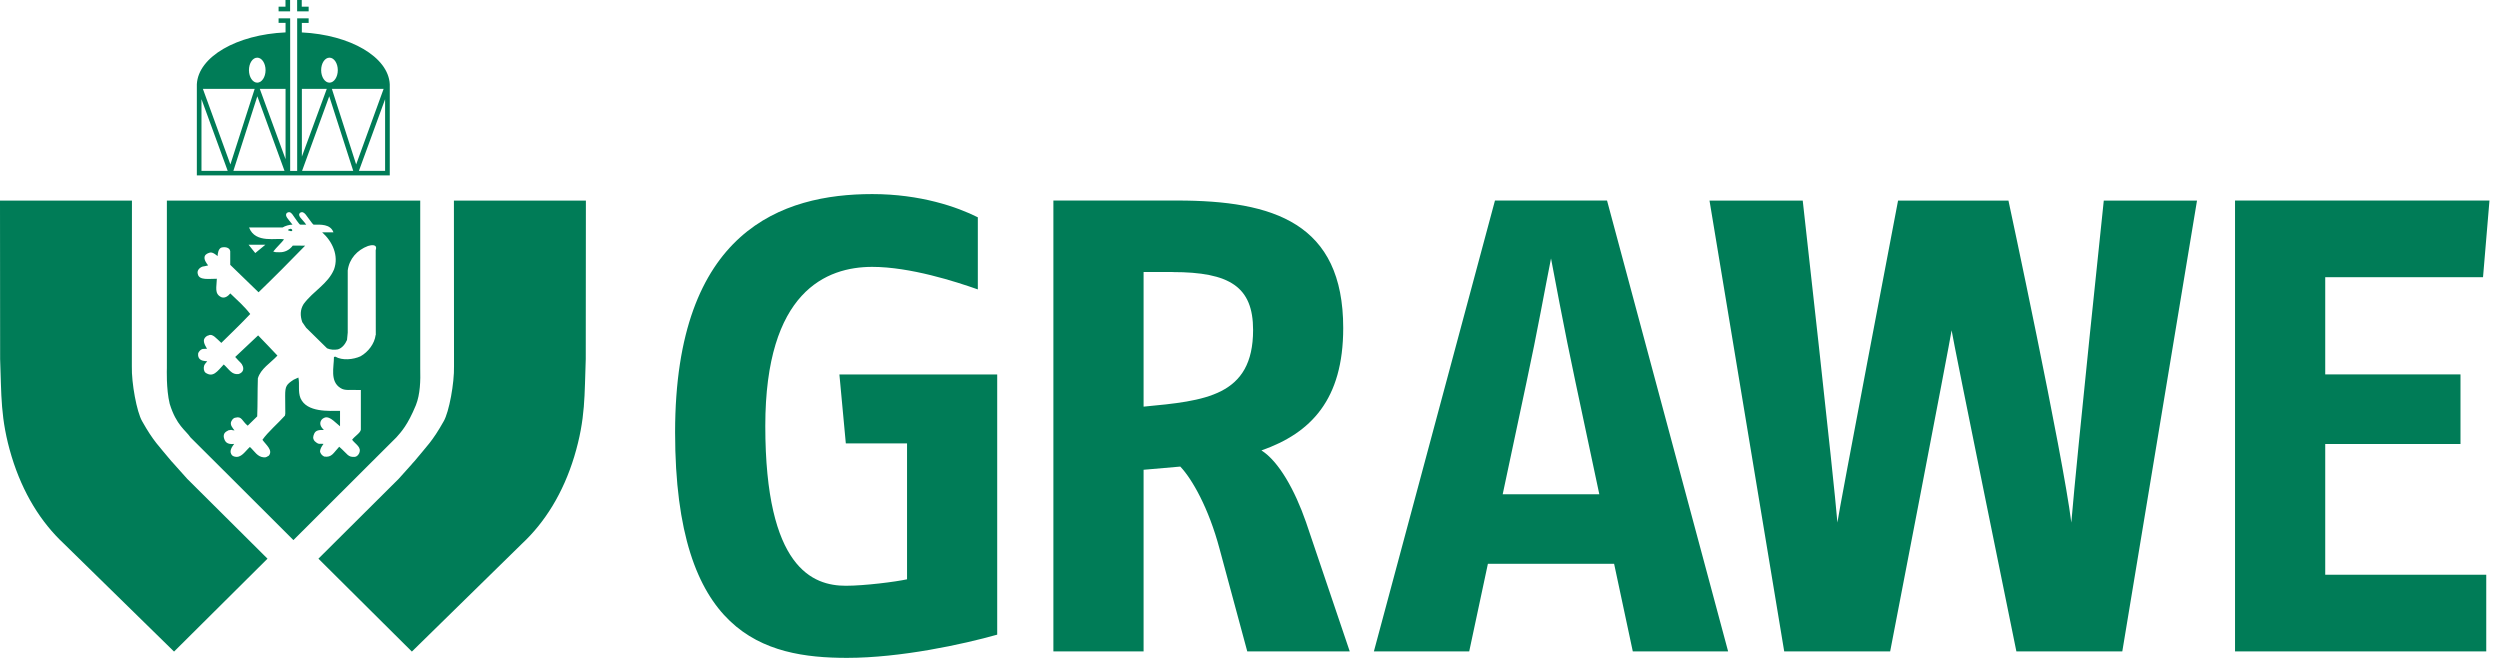 <svg width="76" height="20" viewBox="0 0 76 20" fill="none" xmlns="http://www.w3.org/2000/svg">
<g clip-path="url(#clip0_686_9454)">
<path d="M75.484 8.426H70.687V11.382H74.799V13.497H70.687V17.472H75.582V19.802H67.945V6.096H75.68L75.484 8.426Z" fill="#007C57"/>
<path d="M64.519 19.802H61.298C61.298 19.802 59.388 10.433 59.329 10.042C59.271 10.433 57.461 19.802 57.461 19.802H54.24L51.969 6.098H54.803C54.803 6.098 55.759 14.631 55.857 15.884C55.897 15.551 57.701 6.098 57.701 6.098H61.057C61.057 6.098 62.712 13.812 62.968 15.886C63.145 13.771 63.955 6.098 63.955 6.098H66.789L64.518 19.802H64.519Z" fill="#007C57"/>
<path d="M47.895 11.617C47.562 10.07 47.189 8.053 47.151 7.857C46.974 8.738 46.739 10.07 46.406 11.617L45.682 15.025H48.619L47.895 11.617ZM49.637 19.803L49.069 17.14H45.232L44.664 19.803H41.766L45.447 6.096H48.854L52.535 19.803H49.637Z" fill="#007C57"/>
<path d="M35.646 8.269H34.765V12.362C36.626 12.185 38.094 12.05 38.094 10.032C38.094 8.721 37.389 8.271 35.646 8.271M37.917 19.803L37.076 16.69C36.743 15.437 36.235 14.556 35.881 14.184L34.765 14.281V19.803H32.023V6.096H35.783C38.721 6.096 40.834 6.781 40.834 9.972C40.834 12.146 39.856 13.164 38.348 13.693C38.877 14.026 39.366 14.907 39.7 15.866L41.032 19.802H37.919" fill="#007C57"/>
<path d="M30.313 19.294C29.276 19.587 27.376 19.999 25.751 19.999C23.226 19.999 20.523 19.294 20.523 13.146C20.523 6.997 23.794 5.9 26.515 5.9C27.983 5.9 29.101 6.292 29.726 6.606V8.798C29.06 8.563 27.669 8.113 26.515 8.113C25.125 8.113 23.265 8.857 23.265 12.95C23.265 17.278 24.714 17.807 25.713 17.807C26.282 17.807 27.221 17.688 27.574 17.611V13.48H25.713L25.518 11.384H30.315V19.295" fill="#007C57"/>
<path d="M12.528 14.098L12.603 14.016C12.979 13.557 13.142 13.423 13.489 12.805C13.653 12.522 13.813 11.647 13.802 11.133L13.799 6.098H17.811L17.807 10.914C17.765 11.995 17.807 12.722 17.458 13.877C17.118 14.996 16.564 15.877 15.874 16.523L12.521 19.808L9.68 16.984L12.119 14.557L12.53 14.099" fill="#007C57"/>
<path d="M5.282 14.098L5.207 14.016C4.831 13.557 4.668 13.423 4.321 12.805C4.157 12.522 3.996 11.647 4.008 11.133L4.011 6.098H0L0.004 10.914C0.047 11.995 0.004 12.722 0.353 13.877C0.694 14.996 1.247 15.877 1.937 16.523L5.291 19.808L8.132 16.984L5.692 14.557L5.282 14.099" fill="#007C57"/>
<path d="M11.137 14.206L8.92 16.419L6.703 14.206L5.79 13.296C5.647 13.081 5.362 12.935 5.159 12.276C5.048 11.825 5.073 11.193 5.073 11.193V6.098H12.775V11.193C12.785 11.578 12.775 11.984 12.643 12.317C12.391 12.927 12.197 13.13 12.05 13.296L11.137 14.206ZM11.424 10.186L11.421 7.605C11.487 7.406 11.272 7.45 11.187 7.478C10.858 7.601 10.616 7.868 10.571 8.222V10.112L10.549 10.335C10.496 10.458 10.406 10.579 10.273 10.621C10.163 10.642 10.039 10.632 9.943 10.589L9.306 9.963L9.189 9.793C9.122 9.602 9.122 9.412 9.231 9.241C9.534 8.835 9.965 8.638 10.155 8.189C10.306 7.767 10.103 7.339 9.794 7.063H10.137C10.045 6.805 9.741 6.829 9.531 6.829C9.516 6.815 9.502 6.802 9.49 6.787C9.323 6.583 9.252 6.387 9.122 6.469C9.028 6.561 9.186 6.654 9.309 6.829H9.131C9.116 6.829 9.103 6.812 9.084 6.789C8.903 6.568 8.859 6.378 8.717 6.476C8.646 6.562 8.76 6.657 8.892 6.829C8.805 6.827 8.662 6.869 8.593 6.914C8.247 6.914 7.861 6.916 7.572 6.916C7.762 7.42 8.431 7.217 8.635 7.278C8.539 7.401 8.412 7.513 8.307 7.647C8.371 7.671 8.415 7.668 8.476 7.668C8.651 7.678 8.797 7.604 8.901 7.466C9.018 7.466 9.166 7.468 9.277 7.468C8.838 7.922 8.301 8.46 7.86 8.885L6.999 8.051V7.636C6.983 7.516 6.824 7.496 6.723 7.529C6.639 7.569 6.618 7.7 6.615 7.785C6.608 7.785 6.479 7.655 6.384 7.678C6.323 7.697 6.257 7.718 6.225 7.785C6.19 7.891 6.272 7.994 6.327 8.068C6.32 8.067 6.244 8.093 6.161 8.103C6.059 8.137 5.977 8.23 6.015 8.337C6.059 8.527 6.352 8.473 6.592 8.474C6.587 8.727 6.507 8.936 6.735 9.037C6.842 9.073 6.937 8.997 7.001 8.92C7.214 9.124 7.439 9.323 7.607 9.546C7.334 9.836 6.998 10.158 6.728 10.424C6.579 10.29 6.459 10.132 6.343 10.195C6.285 10.204 6.227 10.256 6.205 10.312C6.165 10.421 6.295 10.597 6.294 10.602L6.162 10.608C6.097 10.624 6.054 10.677 6.025 10.735C6.012 10.813 6.032 10.908 6.12 10.947C6.171 10.979 6.304 10.978 6.3 10.987C6.304 10.982 6.218 11.067 6.205 11.117C6.186 11.188 6.189 11.276 6.247 11.33C6.478 11.486 6.601 11.296 6.802 11.08C6.969 11.231 7.042 11.394 7.246 11.372C7.354 11.343 7.424 11.261 7.384 11.139C7.347 11.032 7.306 11.032 7.15 10.852L7.847 10.196C8.126 10.49 8.178 10.534 8.434 10.81C8.218 11.042 7.927 11.206 7.839 11.501C7.825 11.957 7.835 12.253 7.819 12.658L7.53 12.941C7.359 12.804 7.354 12.643 7.159 12.697C7.081 12.707 7.049 12.774 7.023 12.829C6.996 12.927 7.071 13.01 7.129 13.084C7.017 13.084 7.096 13.051 6.948 13.08C6.836 13.134 6.796 13.182 6.802 13.284C6.831 13.43 6.896 13.52 7.119 13.495C7.055 13.582 7.001 13.652 7.011 13.753C7.031 13.836 7.069 13.864 7.128 13.88C7.332 13.936 7.446 13.723 7.597 13.587C7.749 13.728 7.823 13.889 8.022 13.904C8.093 13.911 8.126 13.877 8.174 13.851C8.305 13.685 8.086 13.524 7.978 13.37C8.145 13.131 8.448 12.874 8.663 12.634L8.673 12.57C8.673 12.32 8.669 12.237 8.669 12.028C8.669 11.742 8.704 11.689 8.927 11.543L9.071 11.477C9.116 11.689 9.052 11.895 9.135 12.104C9.326 12.544 10.005 12.49 10.337 12.49V12.959L10.172 12.818C10.172 12.818 10.014 12.666 9.899 12.688C9.838 12.699 9.772 12.744 9.75 12.805C9.708 12.912 9.773 12.999 9.845 13.071C9.706 13.067 9.602 13.077 9.554 13.179C9.521 13.258 9.496 13.321 9.564 13.409C9.702 13.536 9.716 13.477 9.835 13.495C9.785 13.562 9.738 13.633 9.728 13.718C9.735 13.785 9.792 13.851 9.855 13.879C10.089 13.918 10.14 13.761 10.312 13.581C10.575 13.809 10.572 13.905 10.79 13.889C10.848 13.879 10.891 13.834 10.917 13.782C11.002 13.594 10.818 13.517 10.704 13.369C10.788 13.255 10.959 13.16 10.97 13.061V11.857C10.628 11.843 10.49 11.886 10.353 11.797C10.023 11.596 10.152 11.158 10.152 10.852L10.194 10.842C10.409 10.968 10.743 10.93 10.959 10.832C11.196 10.699 11.387 10.446 11.419 10.185L11.424 10.186ZM7.76 7.693L8.069 7.439H7.556L7.76 7.693Z" fill="#007C57"/>
<path d="M8.825 6.953C8.816 6.978 8.768 6.943 8.758 7.004C8.788 7.004 8.863 7.057 8.885 7.007C8.894 6.979 8.85 6.949 8.825 6.955" fill="#007C57"/>
<path d="M8.821 0H8.679V0.203H8.469V0.345H8.819V0" fill="#007C57"/>
<path d="M9.031 0H9.173V0.203H9.383V0.345H9.033V0" fill="#007C57"/>
<path d="M9.176 0.988V0.697H9.383V0.558H9.034V2.704V5.196H8.821V0.982V0.557H8.469V0.695H8.681V0.985C7.198 1.05 6.025 1.728 5.984 2.562V5.333H11.849V2.562C11.808 1.733 10.648 1.058 9.176 0.986V0.988ZM7.82 1.753C7.961 1.753 8.073 1.924 8.073 2.133C8.073 2.342 7.959 2.513 7.82 2.513C7.682 2.513 7.568 2.343 7.568 2.133C7.568 1.922 7.68 1.753 7.82 1.753ZM6.125 5.194V3.014L6.922 5.194H6.125ZM6.17 2.702H7.742L7.004 4.999L6.168 2.702H6.17ZM7.095 5.194L7.823 2.927L8.649 5.194H7.095ZM8.681 4.839L7.898 2.702H8.681V4.839ZM10.016 1.753C10.156 1.753 10.269 1.924 10.269 2.133C10.269 2.342 10.155 2.513 10.016 2.513C9.877 2.513 9.763 2.343 9.763 2.133C9.763 1.922 9.876 1.753 10.016 1.753ZM9.177 2.702H9.934L9.177 4.761V2.702ZM9.183 5.194L10.009 2.927L10.738 5.194H9.183ZM10.09 2.702H11.662L10.827 4.999L10.089 2.702H10.09ZM11.707 5.194H10.911L11.707 3.016V5.194Z" fill="#007C57"/>
</g>
<defs>
<clipPath id="clip0_686_9454">
<rect width="75.678" height="20" fill="white"/>
</clipPath>
</defs>
</svg>
